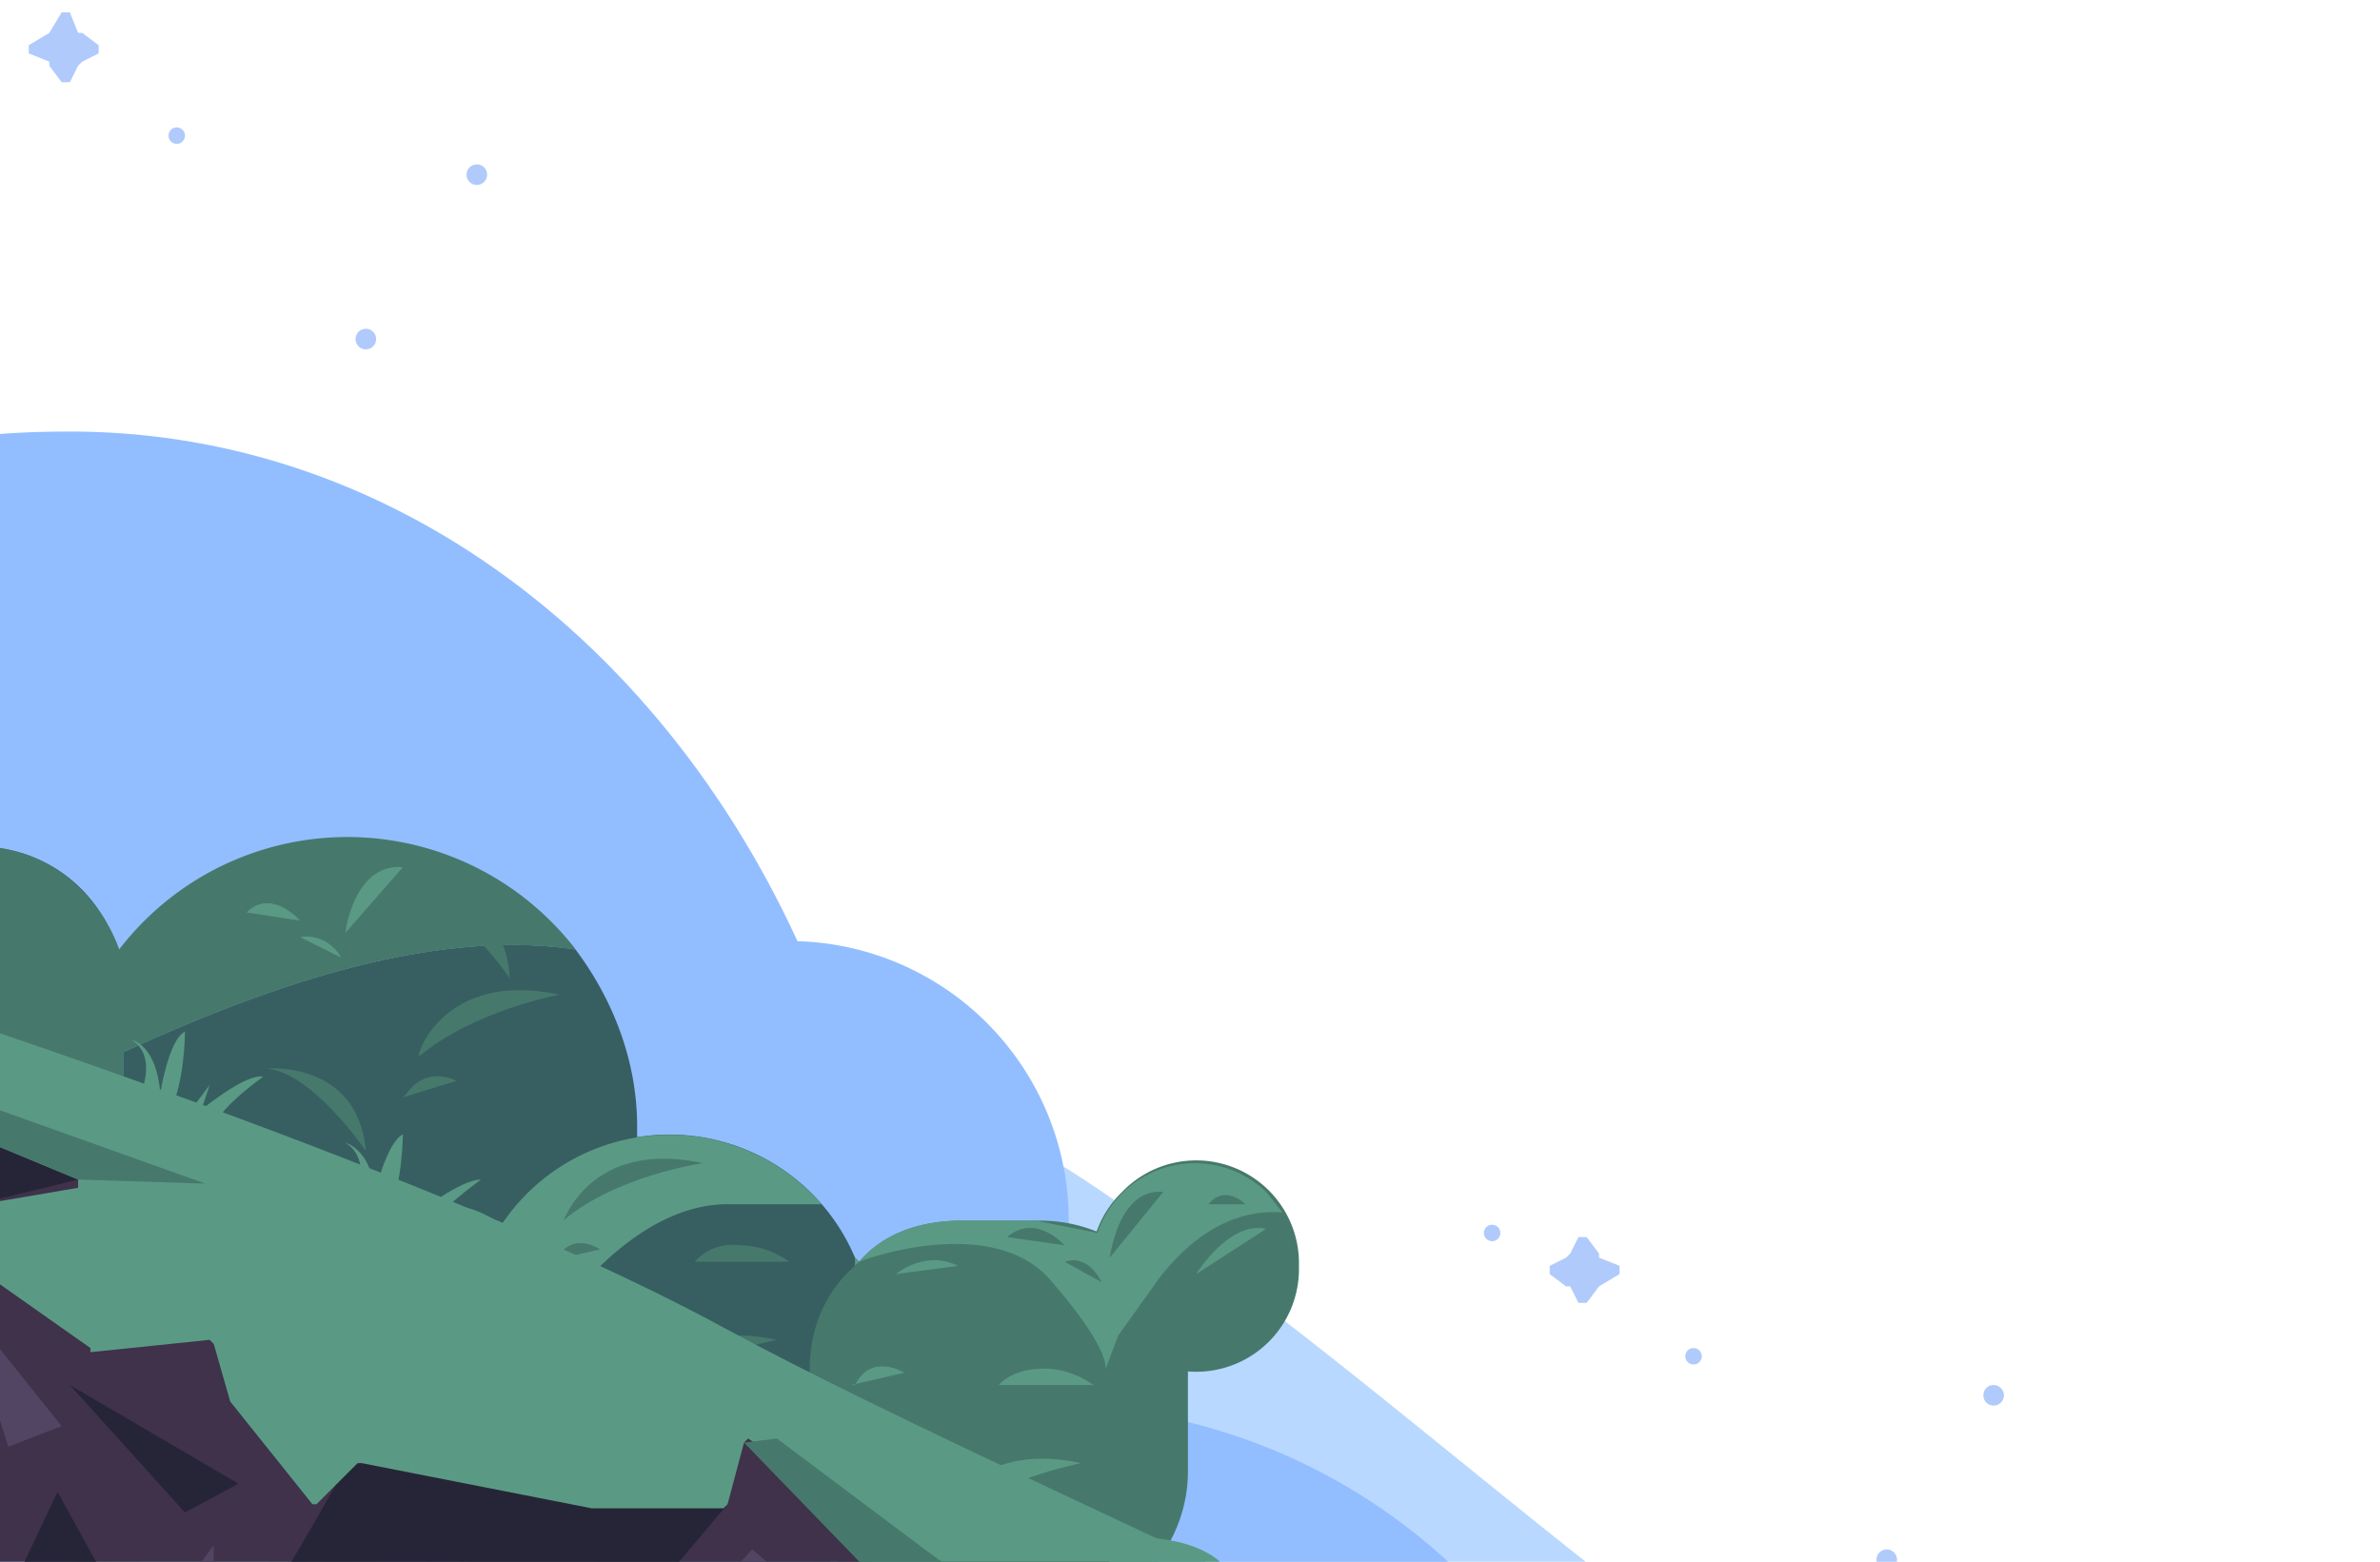 <svg xmlns="http://www.w3.org/2000/svg" fill="none" viewBox="0 0 579 380">
  <g clip-path="url(#a)">
    <path fill="#B8D8FF" d="M578 448v152H-80v-6l-1-58v-30l-1-141V207l-1-163A1113 1113 0 0 0 94 215l23 15 2 1a232 232 0 0 0 73 27c21 2 43 12 67 26a394 394 0 0 1 15 10l4 2a578 578 0 0 1 15 11l1 1 18 13c92 71 192 171 266 127Z"/>
    <path fill="#92BEFF" d="M558 487c7-2 14-4 20-4v117H447a32 32 0 0 1 19-19c6-3 13-3 19-1 0-11 3-22 7-32h-4c-15 0-29-6-36-15a44 44 0 0 1-55-26 143 143 0 0 1-54 93H166a144 144 0 0 1-47-66l-1-1v1a182 182 0 0 1-153 24 178 178 0 0 1-22-9l-3-1-4-2h-1l-16-10h-1V98a82 82 0 0 1 59 11c13-3 26-4 40-4 77 0 143 50 177 124a68 68 0 0 1 66 68 66 66 0 0 1-13 40l-5 6a145 145 0 0 1 47 3 144 144 0 0 1 109 126 45 45 0 0 1 40-26c23 0 42 17 44 39l6-1c17 0 32 8 39 19 9-7 19-13 31-16Z"/>
    <path fill="#375F61" d="M26 337c-6 12-17 19-31 19h-70a34 34 0 0 1-34-34c8-1 18-4 29-10 26-11 59-31 95-49l-1 11v24c0 14 4 28 12 39Z"/>
    <path fill="#375F61" d="M30 241v81c0 5-2 11-4 15-8-11-12-25-12-39v-24l1-11c-36 18-69 38-95 49-11 6-21 9-29 10v-81c0-19 15-35 34-35h70a35 35 0 0 1 35 35Z"/>
    <path fill="#46796C" d="M199 336a35 35 0 1 0-69 0 35 35 0 0 0 69 0Z"/>
    <path fill="#375F61" d="M155 274v24a70 70 0 0 1-129 39c2-4 4-10 4-15v-66c37-17 76-30 110-25 9 12 15 27 15 43Z"/>
    <path fill="#46796C" d="M140 231c-34-5-73 8-110 25v66c0 5-2 11-4 15-8-11-12-25-12-39v-24a71 71 0 0 1 70-70 70 70 0 0 1 56 27Z"/>
    <path fill="#46796C" d="M140 231c-34-5-73 8-110 25l-15 7c-36 18-69 38-95 49a99 99 0 0 1-35 10l-20-2a35 35 0 0 0-23-32 35 35 0 0 1 49-31v-16c0-19 15-35 34-35h70c16 0 29 11 34 25a70 70 0 0 1 111 0Zm-61 67c25 0 45 21 45 46v16H33v-16c0-25 21-46 46-46Z"/>
    <path fill="#5A9A84" d="M90 307c26 0 46 20 46 45v16H45v-16c0-25 20-45 45-45Z"/>
    <path fill="#46796C" d="m40 373 2-14c1-5 3-10 6-14 4-7 10-12 17-12s13 5 18 12l3 6c3 6 4 14 4 22H40Z"/>
    <path fill="#46796C" d="M83 373a25 25 0 0 1 8-17 25 25 0 0 1 42 17H83Z"/>
    <path fill="#5A9A84" d="M32 271s8-13 0-18c0 0 6 1 7 13 0 0 2-13 6-15 0 0 0 13-4 20l4 1 6-8-2 6s11-9 15-8c0 0-10 7-12 12-3 5-20-3-20-3Zm53 25s7-13-1-18c0 0 7 2 7 13 0 0 3-13 7-15 0 0 0 13-4 20l4 1 5-7-1 5s10-8 15-8c0 0-11 8-13 12-2 5-19-3-19-3Zm-164 71s34 8 70 24c0 0 43-21 79-21 35 1 21 33 21 33H-76l-3-36Z"/>
    <path fill="#375F61" d="M212 326v69h-83c-8 0-15-7-15-16v-53a44 44 0 0 1 0-8c2-7 4-14 8-20a49 49 0 0 1 86 8l1 1c2 6 3 12 3 19Z"/>
    <path fill="#46796C" d="M289 333v25c0 20-17 37-37 37h-55v-62c0-10 4-19 11-25l1-1c6-7 15-10 25-10h18a37 37 0 0 1 30 14c4 6 7 14 7 22Z"/>
    <path fill="#46796C" d="M316 308a25 25 0 0 1-44 17 25 25 0 0 1 1-35 25 25 0 0 1 43 18Z"/>
    <path fill="#5A9A84" d="m198 291 2 2h-23c-19 0-35 18-42 28a96 96 0 0 0-5 8l-16-7-10-4-20-8a25 25 0 0 1 23-17c6 0 11 2 15 5a49 49 0 0 1 76-7Zm114 4c-13-1-23 7-30 16l-10 14-3 8c0-1 0-6-13-21-13-16-42-7-47-5l-1 1v-2l1 1c6-7 15-10 25-10h18l15 3a25 25 0 0 1 41-10l4 5Z"/>
    <path fill="#46796C" d="M137 297c0 1 6-20 34-14 0 0-21 3-34 14Zm-37 4s23-3 24 19c0 0-13-19-24-19Zm170 5s2-17 13-16l-13 16Zm24-13h9s-5-5-9 0Zm-35 14 9 5s-3-7-9-5Zm-126 0 13-3s-7-5-11 3h-2Zm22 34s6-21 34-15c0 0-21 4-34 15Zm-36 3s22-3 24 19c0 0-13-18-24-19Zm33 6 12-3s-7-5-11 3h-1Zm-50-93c-1 0 6-21 34-15 0 0-21 4-34 15Zm-37 3s22-2 24 20c0 0-13-19-24-20Zm35-42s23-2 24 20c0 0-13-19-24-20Zm-2 49 13-4s-7-4-12 3l-1 1Zm71 40h23s-5-4-12-4c-7-1-11 4-11 4Z"/>
    <path fill="#5A9A84" d="m207 337 13-3s-8-5-12 3h-1Zm22 34s6-21 34-15c0 0-21 4-34 15Zm14-34h23s-5-4-12-4c-8 0-11 4-11 4Z"/>
    <path fill="#46796C" d="m245 301 14 2s-7-8-14-2Z"/>
    <path fill="#5A9A84" d="M84 227s2-17 14-16l-14 16Zm-11 1 10 5s-3-6-10-5Zm-13-6 13 2s-7-8-13-2Zm158 88s7-6 15-2l-15 2Zm73 0s8-13 17-11l-17 11Zm-180 61s38 8 77 24c0 0 48-21 87-21 40 0 25 33 25 33H114l-3-36Zm-93 13s0-14-10-15c0 0 7-2 13 8 0 0-4-13-2-17 0 0 7 12 7 20l4-1 1-10 1 6s5-13 9-15c0 0-5 12-5 17 1 5-18 7-18 7Z"/>
    <path fill="#5A9A84" d="M183 401s-1-15-10-15c0 0 6-2 12 7 0 0-4-12-2-16 0 0 7 12 7 19l4-1 1-9 1 6s5-13 9-15c0 0-5 12-4 17 0 5-18 7-18 7Zm-79-21s0-15-9-15c0 0 6-2 12 8 0 0-4-13-2-17 0 0 7 12 7 20l4-1 1-10 1 6s5-13 9-15c0 0-5 12-4 17 0 5-19 7-19 7ZM2 352s7-27-6-31c0 0 10-1 14 19 0 0 1-24 6-31 0 0 3 24-1 38h6l6-17-1 12s14-21 20-24c0 0-13 20-15 29s-29 5-29 5Zm65 36s0-15-9-15c0 0 6-2 12 7 0 0-4-12-2-16 0 0 7 12 7 20l4-1 1-10 1 6s5-13 9-15c0 0-5 12-4 17 0 5-19 7-19 7Z"/>
    <path fill="#3F324A" d="m468 495-3-11a4 4 0 0 0-2-3h-2l-3-2-1-1-1-1h-1l-4-2-4-2-1-1-3-1-19-11-12-6-20-11-90-46-24-13-18-9-21-11-4-2-23-12h-1l-13-5h-1l-31-11-5-2-9-3-4-2-14-5h-1l-9-3-1-1-3-1-5-1-1-1-10-3-15-5-3-2-17-5-34-12-5-2-16-5-20-7-35-12-5-2-5-1-12-5-4 1-14 10a4 4 0 0 0-1 1v240l1 90 1 2v1l3 1h509c2 0 0-5-4-10l-9-11c-6-3-11-8-12-15-1-6 9-18 21-30a481 481 0 0 1 39-35c1-1 2-2 1-4Zm-333 95-7-1-3-1-11-12-3-1-51 1-3-1-17-11-32-22c-2-1-2-4-1-6l10-11v-1l9-17v-1l23-47 2-2 67-21c2-1 4 0 5 2l5 9 3 3 59 11 2 1c4 4 21 22 24 30a482 482 0 0 1-20 61l-4 8-3 3-26 4c-2 0-3 2-4 4v9c0 2-2 4-4 4l-4 1h-3l-2 1c-3 3-7 4-11 3Zm98-5-4-1-12-8c-3-2-5-6-4-10l1-6 3-3 51-31c2-1 5-2 7-1 7 2 20 6 30 6 3 0 7 3 8 6 1 4 3 7 7 10 1 1 3 3 3 5l1 6c0 4-3 8-7 9l-23 5-61 13Z"/>
    <path fill="#262537" d="m177 366-59 70-67 21-2 2-32 65v1L7 536c-1 2-1 5 1 6l-88 56-1-2C11 474 88 366 104 312l48 17 25 37Z"/>
    <path fill="#5A9A84" d="M-82 226v-1c14 4 177 54 258 98 83 45 259 114 288 158l-1 1-22 5-47-16-30-16-1-1 1-12v-1c-6 0-44-7-59-24h-38l-1-1-54-33-1-1-20-26-9-6-1 1-4 15-1 1h-32l-56-11h-1l-10 10h-1l-20-25-4-14-1-1-29 3v-1l-44-31v-1l41-7v-2l-37-10-64-11v-40Z"/>
    <path fill="#262537" d="m-22 297-40 130 16-167 65 27-41 10Zm36 66-54 114 70-85-16-29Zm3-26 41 24-13 7-28-31Z"/>
    <path fill="#524463" d="m-9 317 24 30-13 5-11-35Zm61 59-33 44 33-25v-19Zm91 44 40-43 6 5-46 38Z"/>
    <path fill="#46796C" d="m-46 260-2-7 98 35-31-1-65-27Zm227 91 8-1 36 27 41 30 56 10h-55l-56-35-30-31Z"/>
    <path fill="#B0CAFB" d="M363 302a2 2 0 1 0 0-4 2 2 0 0 0 0 4Zm26 4 5 2v2l-5 3-3 4h-2l-2-4h-1l-4-3v-2l4-2 1-1 2-4h2l3 4v1Zm70 76a2 2 0 1 0 0-5 2 2 0 0 0 0 5Zm26-40a2 2 0 1 0 0-5 2 2 0 0 0 0 5Zm-73-10a2 2 0 1 0 0-4 2 2 0 0 0 0 4ZM20 8l4 3v2l-4 2-1 1-2 4h-2l-3-4v-1l-5-2v-2l5-3 3-5h2l2 5h1Zm69 77a2 2 0 1 0 0-5 2 2 0 0 0 0 5Zm27-40a2 2 0 1 0 0-5 2 2 0 0 0 0 5ZM43 35a2 2 0 1 0 0-4 2 2 0 0 0 0 4Z"/>
  </g>
  <defs>
    <clipPath id="a">
      <path fill="#fff" d="M-205 1h783v599h-783z"/>
    </clipPath>
  </defs>
</svg>
